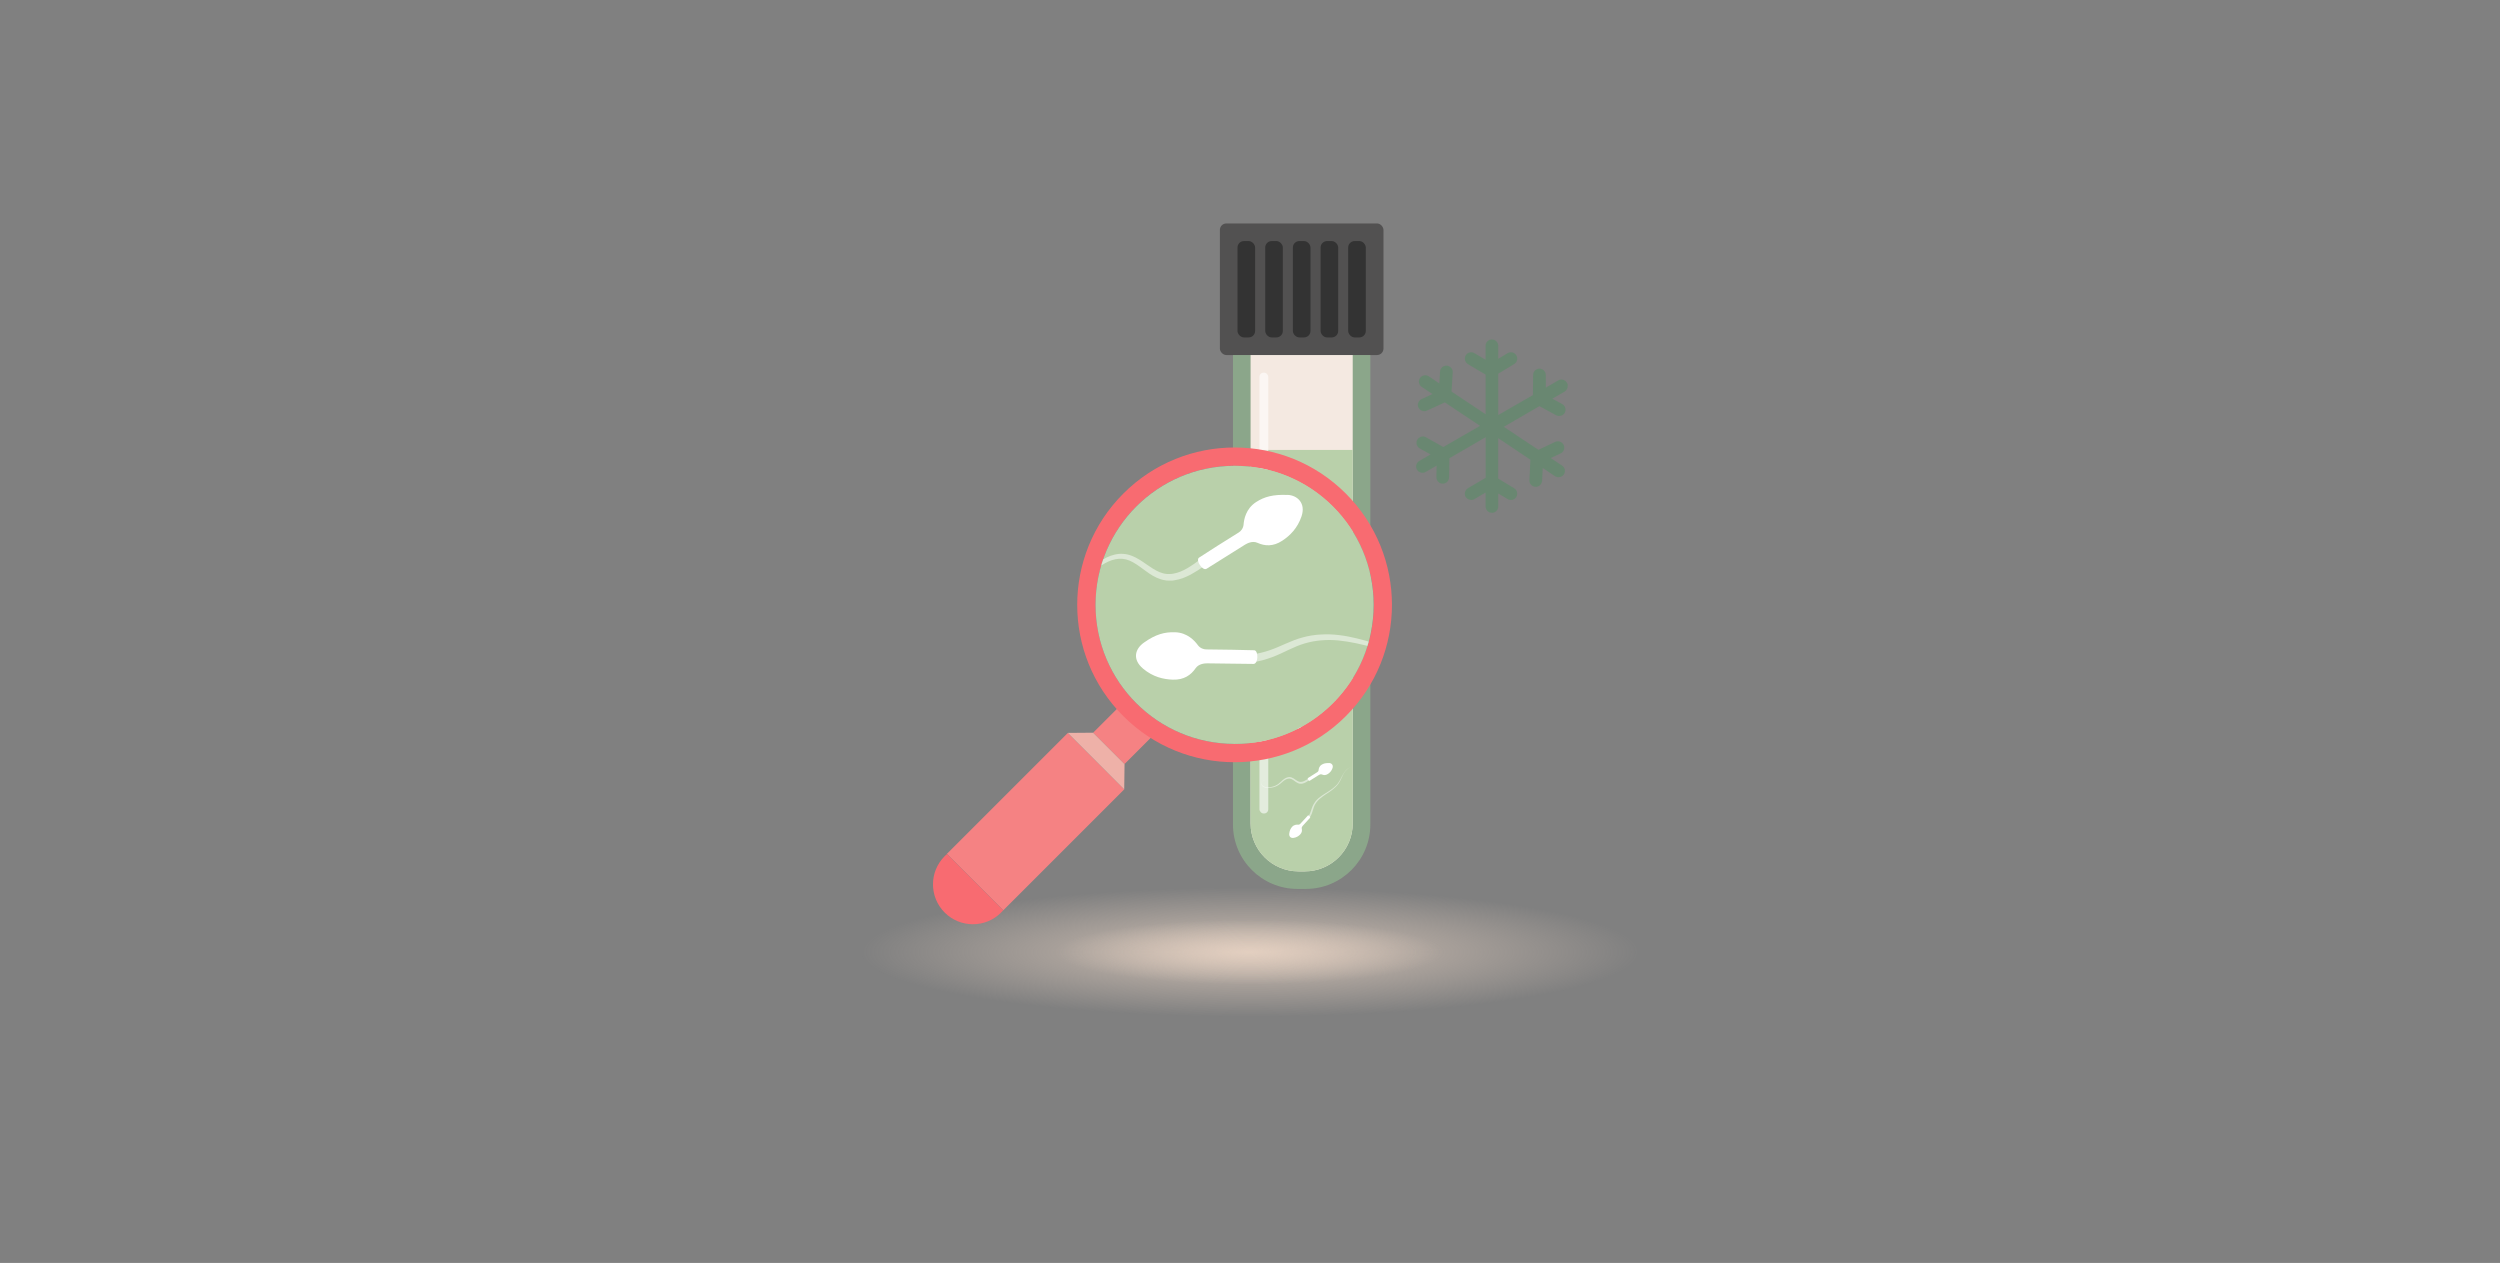 <?xml version="1.0" encoding="UTF-8"?><svg id="Assets" xmlns="http://www.w3.org/2000/svg" xmlns:xlink="http://www.w3.org/1999/xlink" viewBox="0 0 386 195"><rect x="0" y="0" width="386" height="195" fill="#808080" stroke="none"/><defs><style>.cls-1,.cls-2{fill:none;}.cls-3{fill:#f86b71;}.cls-4{fill:#f58283;}.cls-5{fill:#698771;}.cls-6{fill:#eeb1a8;}.cls-7,.cls-8,.cls-9,.cls-10{fill:#fff;}.cls-11{fill:#f4e9e1;}.cls-12{fill:#8ba68a;}.cls-13{fill:#333;}.cls-14{fill:#b9d0aa;}.cls-15{fill:#525151;}.cls-8,.cls-16,.cls-17{isolation:isolate;}.cls-8,.cls-10{opacity:.5;}.cls-16{fill:url(#radial-gradient-2);opacity:.75;}.cls-2{clip-path:url(#clippath);}.cls-17{fill:url(#radial-gradient);opacity:.75;}.cls-9{opacity:.6;}</style><radialGradient id="radial-gradient" cx="-348.27" cy="-2265.48" fx="-348.27" fy="-2265.48" r=".5" gradientTransform="translate(41985.7 -45162.55) scale(120 -20)" gradientUnits="userSpaceOnUse"><stop offset="0" stop-color="#e9d4c4"/><stop offset="1" stop-color="#e9d4c4" stop-opacity="0"/></radialGradient><radialGradient id="radial-gradient-2" cx="-342.37" cy="-2395.98" fx="-342.37" fy="-2395.98" gradientTransform="translate(20735.01 -23812.76) scale(60 -10)" xlink:href="#radial-gradient"/><clipPath id="clippath"><circle class="cls-1" cx="190.62" cy="93.39" r="21.47"/></clipPath></defs><g id="Group_6872"><ellipse id="Ellipse_233" class="cls-17" cx="193" cy="147.06" rx="60" ry="10"/><ellipse id="Ellipse_234" class="cls-16" cx="193" cy="147.06" rx="30" ry="5"/></g><rect class="cls-1" x="128" y="32.5" width="130" height="130"/><rect class="cls-1" x="128" y="32.5" width="130" height="130"/><rect class="cls-15" x="188.35" y="34.5" width="25.26" height="20.32" rx="1" ry="1"/><rect class="cls-13" x="191.07" y="37.22" width="2.72" height="14.88" rx="1" ry="1"/><rect class="cls-13" x="195.34" y="37.22" width="2.72" height="14.88" rx="1" ry="1" transform="translate(393.41 89.32) rotate(-180)"/><rect class="cls-13" x="199.62" y="37.22" width="2.72" height="14.88" rx="1" ry="1" transform="translate(401.96 89.32) rotate(-180)"/><rect class="cls-13" x="203.89" y="37.22" width="2.72" height="14.88" rx="1" ry="1" transform="translate(410.51 89.32) rotate(-180)"/><rect class="cls-13" x="208.17" y="37.22" width="2.72" height="14.88" rx="1" ry="1" transform="translate(419.05 89.32) rotate(-180)"/><path class="cls-12" d="m190.37,54.82h21.21v72.48c0,5.49-4.46,9.95-9.95,9.95h-1.31c-5.49,0-9.95-4.46-9.95-9.95V54.82h0Z"/><path class="cls-11" d="m193.1,54.82h15.76v72.32c0,4.08-3.31,7.4-7.4,7.4h-.97c-4.08,0-7.4-3.31-7.4-7.4V54.82h0Z"/><path class="cls-14" d="m193.1,69.47h15.76v57.67c0,4.08-3.31,7.4-7.4,7.4h-.97c-4.08,0-7.4-3.31-7.4-7.4v-57.67h0Z"/><rect class="cls-9" x="194.46" y="57.55" width="1.36" height="68.06" rx=".64" ry=".64" transform="translate(390.28 183.15) rotate(-180)"/><path class="cls-10" d="m201.49,88.37c-.05-.06-.1-.11-.16-.15-.06-.04-.13-.08-.19-.11-.14-.06-.29-.09-.44-.09-.15,0-.3.03-.44.1-.03.02-.07.03-.1.05-.03.02-.06.04-.09.06-.06.04-.12.09-.17.15-.11.11-.19.25-.23.39-.05.14-.06.29-.07.42-.01.14-.03.26-.07.38-.02.06-.04.11-.08.16-.03.05-.07.09-.11.13-.08.07-.19.11-.31.13-.12.02-.26.02-.4.04-.07,0-.15.02-.22.04-.07.02-.15.05-.22.1-.07.04-.13.1-.18.15-.05.06-.1.12-.13.19-.02.03-.03.07-.05.11v.03s-.02.02-.02.03l-.02.06s0,.04-.01.06v.06s-.02.07-.02.11c-.01.14-.01.28-.03.4-.02.13-.05.25-.09.36-.04.12-.11.22-.18.33h0s0,0,0,0c-.04.06-.02.14.04.18.06.04.14.02.18-.04.08-.12.16-.24.21-.38.06-.14.09-.28.11-.43.02-.14.02-.28.03-.41,0-.13.03-.24.09-.34.03-.05.06-.1.1-.14.04-.04.08-.08.13-.11.09-.06.21-.09.34-.11.13-.02.26-.02.41-.04.07-.01.15-.03.22-.06.07-.03.14-.07.2-.13.06-.05.11-.11.15-.18.04-.07.07-.14.1-.21.05-.15.06-.29.07-.43.01-.14.02-.26.06-.38.03-.12.09-.22.18-.31.04-.04.09-.08.14-.12.03-.02.05-.04.08-.05.03-.02.05-.03.08-.04.11-.05.23-.08.35-.08.24,0,.49.1.65.28.08.09.14.2.18.32.04.12.05.25.04.37,0,.13-.03.26-.07.38-.04.12-.09.24-.16.35-.13.23-.31.43-.5.62-.19.19-.39.38-.59.56-.2.19-.4.37-.59.57-.09.1-.19.2-.27.31-.02.03-.04.05-.06.08l-.06.08s-.04.06-.06.09c-.02.03-.04.06-.05.09-.03.06-.06.13-.07.2-.02.07-.02.15-.01.22,0,.07.04.15.08.21.04.06.1.12.18.15.07.03.15.04.22.03.07-.01.14-.04.2-.09.12-.09.2-.21.24-.34-.04.06-.08.11-.13.16-.05.05-.1.09-.15.12-.06.03-.12.05-.18.06-.06,0-.12,0-.18-.03-.05-.03-.1-.07-.13-.12-.03-.05-.05-.11-.06-.17,0-.06,0-.12.01-.18.02-.06.04-.12.07-.18.01-.03.03-.06.05-.08.02-.03.04-.05.06-.08l.06-.08s.04-.05.06-.08c.09-.1.18-.2.27-.3.19-.19.39-.37.59-.56.2-.18.41-.36.6-.56.19-.2.38-.4.53-.64.07-.12.14-.25.18-.39.04-.14.07-.28.08-.42,0-.14,0-.29-.04-.44-.04-.14-.11-.28-.21-.39Z"/><path class="cls-7" d="m197.35,91.95c-.07.08-.96,1.1-1.1,1.26-.06.07-.21.22-.42.2-.29-.04-.59.03-.85.34-.21.26-.4.6-.41,1.07-.01.51.37.69.72.6.51-.13.79-.31,1.03-.59.29-.35.24-.75.2-.92-.03-.14.02-.26.08-.33.2-.22,1.07-1.24,1.13-1.32.1-.13-.26-.44-.38-.31Z"/><path class="cls-10" d="m207.75,119.01c-.07.08-.14.16-.2.25-.12.18-.23.36-.33.55-.1.19-.19.38-.29.57-.05.09-.1.19-.16.28-.05.09-.11.18-.17.26-.12.17-.27.33-.42.47-.31.29-.65.54-1.01.77-.18.12-.36.23-.54.34-.18.11-.36.23-.54.35s-.35.25-.52.4c-.16.14-.32.3-.46.48l-.05.07s-.03.04-.05.07l-.09.14-.09.14s-.05.1-.08.15c-.1.2-.18.41-.24.61-.07.21-.13.4-.21.59-.08.19-.18.37-.29.54l.24.15c.12-.19.22-.39.3-.6.08-.21.14-.42.2-.62.06-.2.12-.4.21-.59.02-.05.04-.09.07-.14l.08-.13.08-.13s.03-.04.04-.06l.05-.06c.12-.17.26-.32.42-.46.15-.14.32-.27.49-.4.34-.25.7-.48,1.06-.72.35-.24.7-.5,1.01-.81.15-.15.29-.32.42-.5.06-.09.12-.18.17-.28s.1-.19.15-.29c.09-.19.18-.39.27-.58.09-.19.19-.38.31-.56.12-.18.26-.34.42-.48.16-.14.35-.25.56-.31-.21.05-.4.16-.57.29-.08.07-.16.14-.23.22Z"/><path class="cls-7" d="m201.93,125.93c-.07.07-.99,1.06-1.18,1.28-.06.07-.18.13-.32.12-.18-.02-.58-.02-.9.3-.25.27-.41.57-.47,1.09-.04.4.18.72.68.65.46-.07.78-.29,1.01-.53.28-.3.31-.61.24-.89-.05-.2.09-.37.15-.44.14-.16,1.06-1.16,1.13-1.24.11-.13-.24-.46-.35-.35Z"/><path class="cls-10" d="m207.45,108.28c-.1-.02-.2-.03-.29-.03-.19,0-.38,0-.57-.03-.09-.02-.18-.05-.27-.09-.04-.02-.08-.05-.12-.07-.04-.03-.07-.06-.11-.09-.02-.01-.03-.03-.05-.05-.02-.02-.03-.03-.05-.05-.03-.04-.06-.07-.08-.11l-.04-.06-.04-.06s-.05-.08-.07-.12c-.09-.16-.19-.34-.3-.5-.12-.16-.26-.32-.44-.44-.09-.06-.19-.11-.29-.14-.1-.03-.21-.06-.31-.06-.21-.02-.4,0-.59,0-.09,0-.18,0-.27-.01-.09-.01-.18-.03-.26-.06-.08-.03-.16-.07-.23-.12-.07-.05-.13-.11-.19-.18-.11-.14-.19-.3-.27-.47-.08-.17-.15-.35-.25-.53-.05-.09-.11-.18-.18-.26-.07-.08-.16-.16-.26-.23-.02-.02-.05-.03-.08-.05-.03-.01-.05-.03-.08-.04-.01,0-.03-.01-.04-.02l-.04-.02s-.05-.02-.08-.03c-.11-.03-.22-.05-.32-.07-.21-.02-.4-.03-.57-.06-.18-.03-.35-.06-.49-.15l-.14.23c.2.12.42.2.63.22.21.03.4.04.58.06.09,0,.18.02.26.05.02,0,.04.01.06.02h.03s.02.02.03.02c.02,0,.04.02.06.03.02.01.04.02.05.03.14.09.25.22.34.37.09.15.17.32.26.5.09.17.18.35.33.52.07.08.15.16.25.22.09.06.19.11.3.15.1.04.21.06.32.07.1,0,.21,0,.3,0,.2,0,.38-.03.56-.02.18,0,.36.06.51.16.16.1.29.23.41.38.12.15.21.31.31.48.03.04.05.08.08.12l.04.06.04.06s.06.08.1.12c.02.02.04.04.05.06.02.02.04.04.06.05.04.03.08.07.12.1.04.03.09.06.14.08.1.05.2.07.3.09.2.03.39.02.58.01.09,0,.19,0,.28,0,.09.01.19.05.25.12-.03-.04-.06-.08-.11-.11-.04-.03-.09-.04-.14-.06Z"/><path class="cls-7" d="m198.82,103.15c-.08-.05-.17-.15-.18-.29-.02-.18-.09-.58-.48-.82-.31-.2-.64-.27-1.16-.24-.36.02-.67.32-.5.8.16.44.44.71.73.88.35.22.66.18.92.06.18-.09.38.01.46.06.18.11,1.35.81,1.44.86.15.09.4-.33.27-.42-.08-.05-1.23-.76-1.49-.9Z"/><path class="cls-10" d="m198.72,110.82c-.07-.09-.14-.19-.19-.3-.05-.11-.1-.22-.13-.33-.06-.23-.08-.47-.04-.7.04-.23.14-.46.22-.7.04-.12.08-.24.12-.37s.05-.26.05-.4c0-.07,0-.14-.02-.2-.01-.07-.03-.14-.06-.2-.05-.13-.13-.25-.24-.34-.05-.05-.11-.09-.18-.12-.07-.03-.14-.05-.21-.05-.07,0-.14,0-.21.02-.02,0-.03,0-.05.01l-.05.02s-.06.02-.09.04c-.03.01-.06.03-.09.05-.03.02-.06.03-.08.05-.03.02-.05.04-.08.06-.03.02-.05.04-.08.06-.05.04-.1.09-.14.13-.05.04-.09.09-.14.13-.18.18-.35.38-.5.58-.08.1-.15.21-.22.31-.07.11-.14.21-.2.32-.07.1-.14.2-.23.29-.08.09-.18.17-.29.22-.01,0-.03.01-.04.02-.01,0-.03.01-.04.02h-.04s-.01.02-.02.02h-.02s-.03,0-.04.01h-.04s-.03,0-.04,0h-.02s-.02,0-.02,0c-.06,0-.12-.02-.18-.04-.06-.02-.11-.04-.17-.07l-.04-.02-.04-.03s-.02-.02-.04-.03c-.01,0-.02-.02-.04-.03-.05-.04-.09-.08-.13-.13-.08-.1-.14-.2-.18-.32-.04-.12-.07-.24-.08-.36,0-.12,0-.25.03-.37.03-.12.08-.24.15-.34.07-.11.15-.2.25-.28.05-.04.1-.08.15-.11.03-.02.05-.03.08-.05l.04-.02h.02s.02-.02.02-.02c.12-.05.24-.08.37-.09-.13,0-.25.04-.37.08h-.02s-.02.02-.02.02l-.04.02s-.06.03-.08.04c-.05.03-.11.07-.16.11-.1.08-.19.17-.26.28-.07.11-.12.22-.16.35-.03.12-.05.25-.04.38,0,.13.03.26.07.38s.1.24.18.34c.04.05.08.1.13.14.01.01.02.02.04.03.01.01.03.02.04.03l.04.03.04.03c.06.03.11.06.18.08.06.02.13.04.19.04h.02s.02,0,.02,0c.02,0,.03,0,.05,0h.05s.03,0,.05,0h.02s.02,0,.02,0h.05s.03-.02.05-.03c.02,0,.03-.01.05-.02.12-.05.23-.14.32-.23.09-.09.17-.2.24-.3.07-.1.14-.21.21-.31.07-.1.14-.2.22-.3.15-.2.32-.38.5-.55.04-.04.09-.09.14-.13.05-.04.09-.08.14-.12.02-.02.05-.04.07-.06.02-.02.05-.03.07-.05.02-.02.05-.03.08-.05.03-.01.05-.03.08-.04.03-.01.05-.02.08-.03h.04s.03-.02.04-.02h.02s.02,0,.02,0h.02s.01,0,.02,0h.04s.04,0,.04,0c.05,0,.11.02.15.04.05.02.09.05.13.09.08.07.14.17.18.28.02.05.03.11.04.16,0,.06.01.11,0,.17,0,.12-.02.23-.05.35-.03.12-.07.23-.12.35-.09.23-.2.47-.25.73-.05.27-.04.54.02.8.03.13.08.26.14.38.06.12.13.24.21.35.16.22.37.4.62.53l.13-.25c-.21-.1-.39-.25-.53-.44Z"/><path class="cls-7" d="m202.05,112.3c-.34-.24-.65-.22-.91-.11-.19.08-.38-.03-.45-.08-.18-.12-1.3-.88-1.39-.93-.15-.09-.42.31-.29.4.08.06,1.19.82,1.44.97.08.05.16.16.17.3,0,.18.06.58.44.84.3.21.62.3,1.15.3.36,0,.68-.28.54-.77-.13-.45-.41-.73-.68-.92Z"/><path class="cls-10" d="m201.75,120.37c-.08.05-.16.11-.24.15-.08.05-.16.09-.25.12-.08.03-.17.06-.26.07h-.07s-.07.01-.07.01h-.02s-.02,0-.02,0h-.03s-.03,0-.03,0h-.03s-.09-.02-.13-.03c-.04-.01-.08-.03-.13-.04-.17-.07-.32-.18-.49-.29-.08-.06-.16-.11-.25-.17-.09-.05-.18-.1-.28-.14-.05-.02-.1-.04-.15-.05-.05-.01-.11-.02-.16-.02-.11,0-.22,0-.32.03-.21.05-.39.15-.56.27-.17.12-.31.26-.46.39-.14.13-.29.27-.44.38-.16.11-.33.21-.5.28-.36.15-.74.23-1.13.22-.02,0-.05,0-.07,0h-.07s-.1-.01-.14-.02c-.1-.01-.19-.04-.28-.07-.09-.04-.17-.09-.24-.15-.07-.07-.12-.15-.15-.24-.01-.05-.02-.09-.02-.14,0-.02,0-.05,0-.07,0-.01,0-.02.01-.03,0-.01,0-.02.01-.03.04-.09.1-.16.19-.22.08-.05.17-.09.27-.12.09-.03.19-.05.29-.07-.1.01-.19.03-.29.06-.1.03-.19.06-.27.12-.09.05-.16.13-.2.22,0,.01,0,.02-.01.04,0,.01,0,.02-.01.04,0,.02-.01.05-.01.08,0,.05,0,.1.01.15.03.1.08.19.15.26.07.08.16.13.25.17.09.04.19.07.29.09.05,0,.1.02.15.02h.07s.05.01.07.01c.4.02.8-.05,1.18-.19.19-.07.37-.17.53-.28.17-.11.32-.24.47-.37s.29-.26.45-.36c.16-.1.33-.19.51-.22.18-.04.36-.02.52.05.17.07.32.18.48.3.16.12.32.24.52.33.05.02.1.04.15.06.05.02.11.03.16.04h.04s.04,0,.04,0h.04s.02,0,.02,0h.02s.08,0,.08,0h.08c.11-.02.21-.05.31-.09.1-.04.19-.08.29-.13.09-.05.18-.1.26-.16.08-.06.17-.11.25-.17l-.17-.23c-.08.06-.16.12-.23.17Z"/><path class="cls-7" d="m205.21,117.82c-.53-.02-.85.06-1.16.26-.38.25-.45.64-.46.83-.01.14-.1.24-.17.29-.25.15-1.39.88-1.47.93-.13.09.12.5.28.41.09-.05,1.24-.78,1.42-.89.08-.05.27-.15.46-.07.26.12.57.15.92-.08.28-.18.56-.46.71-.9.16-.48-.15-.77-.51-.79Z"/><path class="cls-8" d="m203.66,84.13c-.08.04-.16.07-.25.1-.18.04-.37.05-.56.02-.38-.05-.73-.25-1.06-.48-.33-.23-.65-.5-1-.73-.18-.11-.37-.21-.57-.29-.2-.08-.41-.13-.63-.13-.22,0-.43.03-.63.09-.2.06-.39.16-.57.27-.36.22-.66.51-.93.83-.27.31-.51.65-.77.96-.26.32-.54.62-.88.86.34-.23.64-.52.91-.83.27-.31.53-.63.8-.94.28-.3.58-.57.93-.78.17-.1.36-.18.55-.24.19-.05.39-.08.58-.07.2,0,.39.06.57.14.18.08.36.18.52.29.33.23.64.5.97.76.17.13.35.25.54.34.19.1.4.18.62.22.22.04.45.04.67,0,.11-.02.22-.06.33-.11.1-.05.2-.12.29-.2l-.23-.23c-.06.06-.13.11-.21.16Z"/><path class="cls-7" d="m207.36,82.18c-.45-.13-.83-.05-1.14.07-.38.15-.53.42-.59.71-.04.2-.23.3-.31.34-.2.09-1.45.62-1.54.66-.16.07.03.52.18.46.09-.03,1.33-.56,1.6-.68.08-.04.22-.05.34.02.16.09.52.26.94.09.34-.14.59-.36.88-.8.19-.3.13-.73-.35-.87Z"/><path class="cls-10" d="m206.83,89.89c-.18-.37-.39-.73-.58-1.09-.19-.36-.35-.74-.44-1.15.07.41.23.79.4,1.17.18.37.37.74.54,1.11.17.37.3.76.35,1.17.02.2.03.4,0,.6-.03.2-.08.39-.17.56-.09.18-.21.33-.35.47-.14.14-.3.26-.47.36-.34.22-.71.38-1.08.59-.18.1-.36.22-.53.36-.17.13-.32.3-.45.48-.12.18-.22.39-.26.62-.02.11-.03.23-.03.35,0,.12.03.23.07.35l.3-.12c-.03-.08-.05-.17-.06-.25,0-.09,0-.18.01-.27.03-.18.1-.36.2-.52.2-.32.52-.57.86-.78.34-.21.72-.39,1.07-.63.17-.12.34-.25.49-.41.15-.15.28-.33.37-.53.09-.2.15-.41.17-.62.02-.21,0-.42-.02-.63-.07-.42-.21-.81-.39-1.18Z"/><path class="cls-7" d="m204.38,97.73c-.17-.11-.18-.33-.18-.42,0-.21,0-1.57,0-1.68,0-.18-.49-.18-.49-.02,0,.09-.02,1.45-.01,1.74,0,.09-.04.22-.15.3-.14.11-.45.37-.46.83,0,.37.09.69.39,1.12.2.3.62.41.94.02.3-.36.38-.74.39-1.08.01-.41-.18-.66-.42-.82Z"/><rect class="cls-4" x="153.73" y="113.65" width="12.32" height="26.41" transform="translate(136.53 -75.9) rotate(45)"/><rect class="cls-4" x="169.89" y="110.46" width="6.85" height="5.97" transform="translate(130.98 -89.33) rotate(45)"/><path class="cls-3" d="m207.8,76.21c-9.48-9.49-24.87-9.49-34.36,0-9.49,9.49-9.49,24.88,0,34.36,9.49,9.49,24.88,9.49,34.36,0,9.49-9.48,9.49-24.87,0-34.36Zm-1.99,32.36c-8.38,8.39-21.98,8.39-30.37,0-8.38-8.38-8.38-21.98,0-30.37,8.39-8.38,21.99-8.38,30.37,0,8.39,8.39,8.39,21.99,0,30.37Z"/><polygon class="cls-6" points="173.58 121.88 164.87 113.16 168.78 113.13 173.63 117.98 173.58 121.88"/><path class="cls-3" d="m154.57,140.9c-2.41,2.41-6.31,2.4-8.71,0-2.41-2.41-2.41-6.3,0-8.71.12-.12.22-.22.36-.32l8.67,8.67c-.1.14-.2.24-.32.36Z"/><circle class="cls-14" cx="190.62" cy="93.39" r="21.47"/><g class="cls-2"><path class="cls-10" d="m232.22,99.25c-.46,0-.92.02-1.38.07-.91.1-1.81.3-2.7.53-.89.23-1.76.48-2.65.71-.44.11-.88.21-1.33.3-.44.09-.89.16-1.34.19-.9.09-1.8.08-2.7.01-1.8-.15-3.57-.55-5.33-1.03-.88-.24-1.75-.49-2.63-.74-.88-.25-1.76-.5-2.66-.72s-1.81-.4-2.74-.51c-.93-.11-1.87-.16-2.81-.09l-.35.02c-.12,0-.23.01-.35.03l-.7.09-.7.13c-.23.05-.46.11-.69.17-.92.24-1.8.6-2.64.97-.84.37-1.66.74-2.49,1.02-.83.29-1.68.49-2.55.62l.19,1.2c.93-.17,1.86-.42,2.74-.75.89-.33,1.73-.74,2.55-1.13.82-.39,1.63-.74,2.47-.99.21-.06.42-.12.64-.17l.64-.14.65-.1c.11-.02.22-.03.33-.04l.33-.03c.88-.08,1.77-.07,2.66.02.89.09,1.78.24,2.66.42,1.77.37,3.53.88,5.31,1.31,1.78.43,3.6.79,5.45.9.92.05,1.85.02,2.77-.09.46-.05.92-.14,1.37-.24.45-.1.9-.21,1.34-.34.88-.25,1.75-.53,2.63-.78.87-.25,1.76-.47,2.66-.6.9-.12,1.81-.16,2.72-.03.9.11,1.78.41,2.56.9-.76-.5-1.64-.83-2.55-.97-.45-.07-.91-.11-1.37-.11Z"/><path class="cls-7" d="m193.65,100.4c-.4-.02-6.17-.14-7.42-.13-.4,0-.94-.19-1.29-.67-.45-.62-1.58-1.93-3.52-1.98-1.58-.05-2.98.3-4.81,1.61-1.4,1-1.78,2.61-.12,4.01,1.52,1.28,3.15,1.65,4.58,1.7,1.75.06,2.82-.73,3.52-1.75.49-.72,1.43-.77,1.81-.77.91,0,6.71.1,7.15.09.75-.01.78-2.07.1-2.11Z"/><path class="cls-10" d="m184.29,87.11c-.33.23-.66.44-1,.64-.34.19-.69.37-1.04.51-.35.14-.72.25-1.08.31l-.27.04-.27.02h-.07s-.07,0-.07,0h-.14s-.14,0-.14,0l-.13-.02c-.18-.02-.36-.05-.53-.1-.18-.05-.35-.11-.53-.18-.7-.29-1.36-.75-2.04-1.22-.34-.24-.69-.48-1.05-.7-.37-.22-.75-.43-1.17-.59-.21-.08-.42-.15-.64-.2-.22-.05-.45-.09-.68-.1-.46-.04-.91.01-1.34.11-.87.2-1.65.62-2.35,1.11-.7.5-1.31,1.07-1.92,1.63-.61.56-1.2,1.11-1.86,1.58-.66.47-1.37.86-2.12,1.18-1.49.64-3.12.96-4.75.93-.1,0-.2,0-.31-.01l-.31-.02c-.2-.01-.41-.04-.61-.07-.4-.06-.8-.15-1.17-.31-.37-.15-.72-.36-1-.65-.28-.28-.5-.63-.61-1.02-.05-.19-.08-.39-.07-.59,0-.1.02-.2.04-.3,0-.05.03-.1.04-.14.02-.05.03-.1.05-.14.16-.37.44-.68.78-.91.34-.23.72-.39,1.11-.51.39-.12.8-.21,1.2-.29-.41.06-.82.14-1.21.25-.4.11-.79.26-1.14.49-.36.22-.66.54-.84.92-.02.05-.04.1-.06.15-.02.05-.04.1-.05.15-.03.1-.04.21-.05.32-.02.21,0,.43.06.64.11.41.33.79.62,1.11.29.32.66.55,1.05.72.39.17.8.28,1.21.36.21.04.41.07.62.09l.31.03c.1,0,.21.02.31.02,1.67.08,3.37-.19,4.93-.81.78-.31,1.54-.69,2.24-1.17.71-.47,1.34-1.02,1.96-1.57s1.24-1.08,1.9-1.52c.66-.44,1.38-.79,2.13-.93.75-.16,1.5-.08,2.2.22.7.3,1.35.77,2.01,1.26.66.49,1.35,1.01,2.17,1.38.2.09.42.17.64.24.22.07.45.12.68.15l.17.03h.17s.17.02.17.02h.09s.09,0,.09,0h.35s.34-.05.34-.05c.45-.07.89-.18,1.31-.33.42-.16.81-.34,1.2-.54.38-.21.75-.43,1.11-.66.36-.23.7-.47,1.04-.71l-.7-.96c-.33.25-.65.49-.98.72Z"/><path class="cls-7" d="m198.79,76.42c-2.21-.09-3.55.26-4.85,1.1-1.6,1.04-1.87,2.7-1.93,3.46-.05.58-.4,1.02-.73,1.22-1.05.63-5.83,3.67-6.15,3.9-.56.38.52,2.09,1.16,1.72.37-.22,5.19-3.26,5.95-3.73.32-.19,1.13-.63,1.91-.28,1.1.5,2.41.62,3.84-.33,1.17-.77,2.35-1.92,2.97-3.77.68-2.02-.65-3.24-2.15-3.3Z"/></g><path class="cls-5" d="m242.05,59.61c0,.09-.01.18-.04.27-.06.25-.23.47-.46.6l-1.86,1.08,1.52.83c.48.25.65.87.39,1.34-.25.46-.88.64-1.34.38l-2.57-1.4-5.5,3.19,5.34,3.55,2.59-1.22c.48-.23,1.08-.03,1.31.47.23.48.03,1.07-.47,1.31l-1.52.71,1.75,1.17c.46.31.57.92.27,1.36-.28.43-.92.57-1.36.28l-1.9-1.27-.1,1.97c-.03.52-.46.94-.98.94-.32-.01-.56-.13-.73-.33-.18-.19-.27-.45-.25-.7l.15-3.16-4.97-3.33v6.24l2.46,1.49c.22.14.38.34.45.6.06.26.03.52-.11.75-.28.46-.89.61-1.35.33l-1.44-.87v2.01c0,.55-.45.98-.98.98s-.98-.43-.98-.98v-2.15l-1.72,1.01c-.45.27-1.08.1-1.35-.34-.13-.23-.17-.48-.1-.74s.23-.47.45-.61l2.73-1.59v-6.27l-5.59,3.24-.05,2.96c-.01.54-.45.97-.98.97-.28-.01-.54-.11-.71-.31-.18-.19-.28-.43-.27-.7l.03-1.77-1.69.97c-.45.27-1.08.1-1.34-.36-.27-.47-.11-1.07.36-1.34l1.73-1.01-1.66-.92c-.48-.27-.65-.88-.38-1.35.13-.22.34-.38.6-.46.24-.08.51-.04.74.09l2.68,1.5,5.67-3.27-5.44-3.62-2.76,1.27c-.48.23-1.1,0-1.31-.47-.23-.5-.01-1.08.48-1.31l1.68-.78-1.66-1.1c-.45-.31-.57-.92-.27-1.36.31-.46.92-.57,1.36-.28l1.63,1.1.11-1.82c.03-.55.48-.93,1.03-.93.27.03.51.14.68.33.18.2.27.46.25.71l-.18,2.97,5.26,3.5v-6.12l-2.73-1.61c-.22-.14-.38-.36-.45-.61-.06-.25-.03-.51.1-.74.14-.23.34-.4.6-.46.27-.06.52-.03.75.11l1.72,1.01v-2.15c0-.54.43-.98.98-.98s.98.45.98.98v2.01l1.44-.87c.46-.28,1.07-.13,1.35.33.28.47.13,1.07-.33,1.35l-2.46,1.49v6.38l5.35-3.08.03-3.1c0-.54.45-.98.98-.98.55.01.98.46.98.99v1.94s1.92-1.12,1.92-1.12c.23-.13.5-.17.75-.09.25.06.46.23.6.46.09.14.13.31.13.47Z"/></svg>